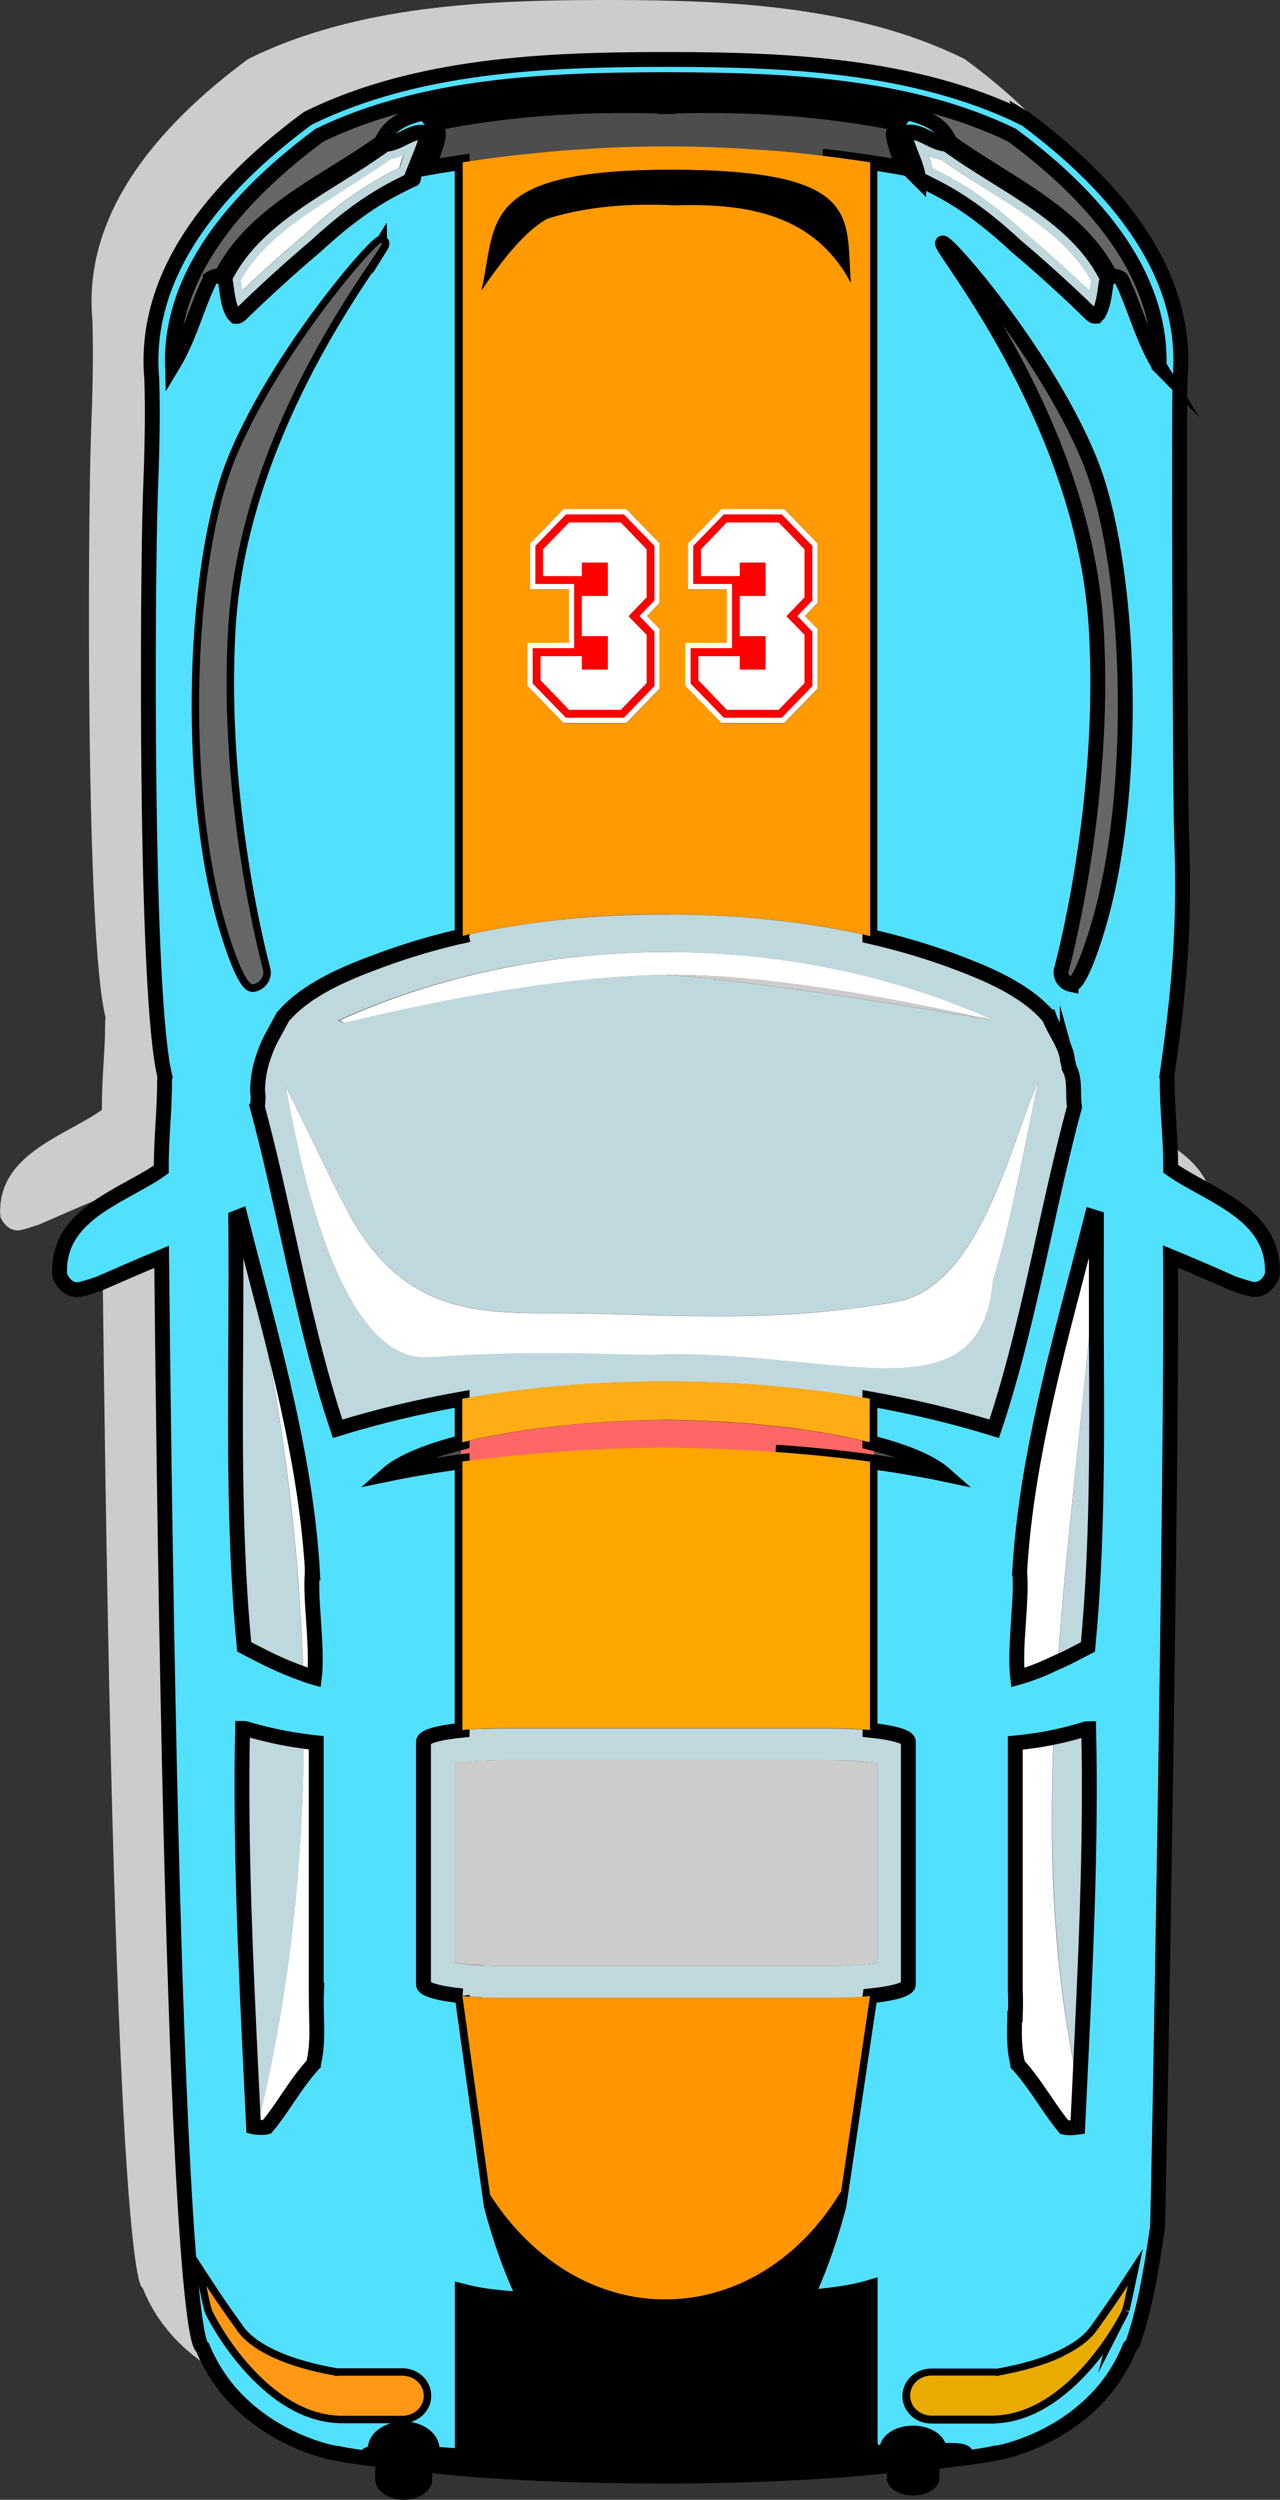 <?xml version="1.0" encoding="UTF-8"?>
<svg id="Layer_2" data-name="Layer 2" xmlns="http://www.w3.org/2000/svg" viewBox="0 0 86.17 168.19">
  <rect x="0" y="0" width="86.17" height="168.19" fill="#333333" stroke="none"/>
  <defs>
    <style>
      .cls-1 {
        fill: #fff;
      }

      .cls-2 {
        fill: #ff9600;
      }

      .cls-3 {
        fill: #4d4d4d;
      }

      .cls-4 {
        fill: #ff9a00;
      }

      .cls-5 {
        fill: #f66;
      }

      .cls-6 {
        fill: #bfd8dd;
      }

      .cls-7 {
        fill: orange;
      }

      .cls-8 {
        fill: #51e1ff;
        stroke: #000;
        stroke-miterlimit: 10;
      }

      .cls-9 {
        fill: #ffac15;
      }

      .cls-10 {
        fill: #ff9815;
      }

      .cls-11 {
        fill: #ccc;
      }

      .cls-12 {
        fill: #e9ab00;
      }

      .cls-13 {
        fill: #666;
      }

      .cls-14 {
        fill: red;
      }
    </style>
  </defs>
  <g id="Layer_2-2" data-name="Layer 2">
    <g>
      <path class="cls-11" d="m44.78,65.59c7.39.46,21.84,3.07,21.98,3.01-.14.06-13.09-3.13-21.98-3.01Z"/>
      <path class="cls-11" d="m18.49,69.52c.18-.32.35-.66.49-1.01-.2.35-.81,1.48-.88,1.64.08-.19.2-.36.33-.53.02-.03.04-.07.06-.1Z"/>
      <path class="cls-11" d="m32.52,132.24c.39.02.79.03,1.21.03h22.2c.42,0,.83-.01,1.22-.03h.17c.37-.03.72-.05,1.05-.09.27-.03.5-.06.7-.09v-13.42c-.19-.03-.43-.06-.7-.09-.32-.03-.68-.06-1.04-.08h-.17c-.39-.03-.79-.04-1.22-.04h-22.2c-.42,0-.82.01-1.21.03h-.16c-.36.03-.71.05-1.04.08-.28.03-.52.06-.72.09v13.42c.2.03.44.06.72.09.32.03.67.06,1.03.08h.16Z"/>
      <path class="cls-11" d="m54.15,96.2c1.54.22,2.95.49,4.2.8-1.25-.31-2.66-.58-4.2-.8Z"/>
      <path class="cls-11" d="m.01,81.83s.41,1.16,1.45.92c.3-.07,1.17-.36,1.17-.36,1.05-.46,2.55-1.12,4.23-1.82,0,.16,0,.31,0,.47.63-.41,1.3-.79,1.95-1.14.74-.41,1.45-.8,2.04-1.22,0-1.05.05-2.09.11-3.1.06-.94.11-1.92.11-2.87,0-.08,0-.16.03-.23-1.38-5.33-1.18-33.6-.99-39.08.09-2.59.18-5.27.1-7.83v-.03c-.56-6.08,2.94-11.97,10.43-17.52l.15-.09c7.3-3.56,16-3.9,23.59-3.92h.89c7.6.02,16.29.35,23.59,3.92l.15.09c.8.59,1.55,1.19,2.26,1.79-1.62-1.97-3.7-3.9-6.26-5.79l-.15-.09C57.57.35,48.87.02,41.28,0h-.89c-7.59.02-16.29.35-23.59,3.92l-.15.09c-7.48,5.55-10.99,11.44-10.43,17.52v.03c.08,2.56,0,5.24-.1,7.83-.19,5.47-.38,33.75.99,39.08-.02.08-.03.15-.03.23,0,.95-.05,1.92-.11,2.87-.06,1.01-.12,2.05-.11,3.1-.59.43-1.3.81-2.04,1.22-2.34,1.29-5,2.75-4.8,5.93Z"/>
      <path class="cls-11" d="m10.86,84.57c-1.54.64-2.91,1.23-3.94,1.69.79,68.12,2.57,67.58,2.69,67.69,1.06,2.65,2.94,4.36,4.72,5.44-.26-.45-.51-.92-.72-1.44-.12-.11-2,.47-2.75-73.37Z"/>
      <polygon class="cls-11" points="56.48 148.4 58.57 134.29 56.63 147.41 56.48 148.4"/>
      <path class="cls-11" d="m80.86,79.9c.21.12.43.24.64.36-.4-1.42-1.48-2.42-2.72-3.23.02.55.04,1.1.04,1.65.59.43,1.3.81,2.04,1.22Z"/>
      <path class="cls-13" d="m73.37,30.99c-3.21-7.93-11.13-16.49-9.77-14.31,1.21,1.94,9.4,12.73,10.19,25.45.74,11.95-2.34,23.12-2.34,23.12-.11.44.19.88.66.98.47.1,1.33-2.12,1.99-4.49,2.54-9.16,2.05-23.88-.73-30.74Z"/>
      <path class="cls-6" d="m32.43,134.39c.42.02.85.03,1.3.03h22.2c.46,0,.89-.01,1.31-.03.06,0,.12,0,.18,0,.4-.02.79-.05,1.14-.09,1.54-.16,2.58-.44,2.58-.77v-16.34c0-.33-1.04-.61-2.58-.77-.35-.04-.74-.06-1.14-.08-.06,0-.12,0-.18-.01-.42-.02-.86-.03-1.31-.03h-22.2c-.45,0-.89.01-1.31.03-.06,0-.12,0-.18,0-.39.02-.77.05-1.13.08-1.55.16-2.6.44-2.6.77v16.34c0,.33,1.06.62,2.61.77.35.03.73.06,1.12.08.06,0,.12,0,.18,0Zm-1.82-2.33v-13.42c.2-.03.44-.06.72-.09.32-.03.67-.06,1.04-.08h.16c.39-.03.79-.04,1.21-.04h22.2c.42,0,.83.01,1.22.03h.17c.36.03.72.05,1.04.09.27.03.5.06.7.09v13.42c-.19.03-.43.06-.7.09-.33.03-.68.06-1.05.08h-.17c-.39.03-.79.04-1.22.04h-22.2c-.42,0-.82-.01-1.21-.03h-.16c-.36-.03-.71-.05-1.03-.09-.28-.03-.52-.06-.72-.09Z"/>
      <path class="cls-1" d="m20.45,117.14c-.07,8.81-1.06,17.54-3.14,25.96.1,0,.2.02.29.02.13,0,.26,0,.38-.04.51-.61.96-1.28,1.4-1.93.53-.78,1.08-1.58,1.73-2.29,0,0,0-.02,0-.03.27-1.02.24-2.12.21-3.19-.02-.58-.03-1.17,0-1.75,0,0,0-.01,0-.02v-16.63c-.28-.03-.57-.07-.85-.11Z"/>
      <path class="cls-6" d="m18.52,116.8c-.06-.01-.12-.03-.18-.04-.62-.14-1.22-.29-1.79-.47-.07-.01-.14-.01-.2-.01-.18,7.87.21,16.01.6,23.89.05.98.09,1.95.14,2.92.08.01.15,0,.23.02,2.08-8.42,3.07-17.15,3.14-25.96-.66-.09-1.3-.2-1.94-.34Z"/>
      <path class="cls-6" d="m15.85,81.94c.03,2.76.02,5.59,0,8.33-.04,6.81-.07,13.86.57,20.53,1.2.64,2.53,1.32,3.98,1.82h0c-.29-10.3-1.81-20.66-4.4-30.74-.05.02-.11.04-.16.06Z"/>
      <path class="cls-1" d="m16.15,81.83s-.09.03-.14.05c2.59,10.08,4.11,20.44,4.4,30.74.25.08.49.18.74.25.12-1,.04-2.42-.05-3.81-.08-1.22-.15-2.38-.09-3.22,0,0,0-.01,0-.02-.39-6.86-2.17-13.64-3.89-20.21-.33-1.26-.66-2.52-.98-3.78Z"/>
      <path class="cls-6" d="m31.22,94.1c.98-.17,1.97-.33,2.97-.46.18-.02.36-.05.54-.07.85-.11,1.71-.2,2.57-.28.26-.02.52-.05.78-.07.81-.07,1.62-.12,2.44-.16.27-.01.54-.03.82-.04,1.06-.04,2.13-.07,3.21-.07h.01s.08,0,.12,0c.07,0,.15,0,.22,0,.04,0,.08,0,.12,0,.03,0,.05,0,.07,0h.01c1.08,0,2.15.03,3.21.07.27.01.55.03.82.04.82.04,1.63.09,2.44.16.26.02.53.05.79.07.86.08,1.72.17,2.57.28.18.02.37.05.55.07,1.03.14,2.05.3,3.06.47,0,0,0,0,.01,0,2.86.51,5.65,1.18,8.37,2.01,1.39-4.13,2.38-8.61,3.34-12.94.64-2.89,1.3-5.88,2.07-8.73,0,0-.01-.01-.01-.02-.05-.31-.05-.64-.05-.95,0-.61-.03-1.18-.31-1.65-.02-.19-.07-.37-.12-.55,0,0,.02,0,.02.01-.08-.63-.38-1.19-.7-1.77-.19-.36-.39-.73-.54-1.11,0,0-.01,0-.02,0-1.58-1.85-4.16-2.92-6.46-3.77-1.79-.67-3.68-1.21-5.59-1.65-.15-.04-.3-.08-.46-.12-4.11-.89-8.51-1.35-13.09-1.34h0s-.08,0-.12,0c-4.68-.02-9.17.43-13.35,1.35-2.08.45-4.11,1.05-6.05,1.77-2.3.86-4.88,1.92-6.46,3.77,0,0-.03.05-.06.11-.14.35-.32.68-.49,1.01-.02.04-.04.07-.06.1-.13.17-.25.34-.33.53-.46,1.07-.71,1.92-.76,3.11,0,.18.02.34.04.51,0,.22-.02.44-.05.65,0,.01-.01.01-.01.02.77,2.85,1.43,5.83,2.07,8.73.96,4.34,1.95,8.81,3.34,12.94,2.72-.84,5.52-1.5,8.38-2.01h0s.07-.01.1-.02Zm13.27-30.04s0,0,0,0h.27s.03,0,.04,0h.19s.01,0,.02,0h.14s0,0,0,0c7.68.04,15.12,1.64,21.57,4.54-.14.06-14.58-2.55-21.98-3.01-10.04.14-21.56,3.28-21.68,3.21-.1-.06-.2-.09-.3-.14,6.48-2.94,13.96-4.56,21.69-4.6Zm-15.64,27.24c-6.6.45-9.16-15.99-9.62-18.22,1,1.99,3.04,6.31,4.15,8.39,4.23,7.94,10.4,6.72,16.35,6.9,8.37.25,13.36.44,20.52-.77,5.74-.97,7.82-10.81,9.63-14.79-.72,3.37-1.92,10.01-3.03,13.28-.77,9.64-10.77,4.57-23.01,5.05-3.99-.07-8.22-.31-14.98.15Z"/>
      <path class="cls-3" d="m34.34,10.48c.14-.02.28-.03.42-.05.96-.11,1.93-.21,2.89-.28.42-.03.84-.06,1.25-.09.73-.05,1.47-.1,2.2-.13,1.21-.05,2.42-.08,3.64-.08h.17s.11,0,.11,0c1.21,0,2.42.03,3.62.08.73.03,1.45.08,2.18.13.42.03.84.05,1.25.08.96.08,1.92.18,2.88.29.14.02.27.03.41.05,1.84.22,3.67.47,5.48.8-.06-.19-.14-.37-.21-.56-.18-.47-.39-.99-.48-1.57l-.02-.12.03-.14c.04-.15.09-.26.17-.4l.14-.19h-.05c-4.78-.95-9.68-1.33-15.13-1.17l-.05.03h-.23s-.57,0-.57,0l-.06-.03c-5.46-.15-10.36.22-15.16,1.17h-.04s.12.15.12.15c.11.19.15.31.18.41l.04.12v.16c-.11.6-.32,1.13-.5,1.59-.08.19-.15.38-.21.56.76-.14,1.53-.25,2.3-.37,0,0,0,0,0,0,1.07-.17,2.14-.31,3.21-.44Z"/>
      <path class="cls-3" d="m58.4,98.32c.93.12,1.84.26,2.7.4.87.15,1.71.3,2.5.47-.93-.82-2.69-1.55-5.04-2.14-.05-.01-.11-.02-.17-.04.56.46.61,1.32,0,1.31Z"/>
      <path class="cls-5" d="m58.4,97.01s-.03,0-.04,0c-1.25-.31-2.66-.58-4.2-.8-.52-.07-1.06-.14-1.61-.21-.06,0-.13-.01-.19-.02-.47-.05-.95-.1-1.43-.14-.15-.01-.3-.03-.45-.04-.41-.03-.83-.06-1.25-.09-.18-.01-.37-.02-.55-.04-.42-.02-.85-.04-1.28-.06-.18,0-.35-.02-.53-.02-.6-.02-1.21-.04-1.83-.05h0c-.63,0-1.26.01-1.88.03-.18,0-.36.01-.54.02-.44.02-.88.04-1.32.06-.19.01-.37.02-.55.03-.44.03-.87.06-1.3.09-.15.01-.3.02-.45.04-.51.04-1.02.09-1.51.15-.05,0-.1,0-.15.02-1.75.19-3.36.45-4.8.75,0,0-.01,0-.02,0-.42.09-.82.18-1.21.28-.17.04-.54,1.09,0,1.32.99-.13,2.02-.25,3.07-.36,0,0,0,0,.01,0,1.06-.11,2.16-.2,3.28-.28.09,0,.18-.01.27-.02.96-.06,1.94-.12,2.94-.16.26-.01.52-.02.78-.03,1.11-.04,2.23-.07,3.38-.08h0c1.12.02,2.21.06,3.29.1.26,0,.51.02.76.03.96.04,1.91.09,2.84.16.1,0,.2.01.29.02,2.17.15,4.24.36,6.19.62.61,0,.56-.85,0-1.31Z"/>
      <path class="cls-3" d="m31.29,98.32c-.54-.22-.17-1.28,0-1.32-.06.01-.12.03-.17.04-2.35.59-4.12,1.33-5.05,2.15,1.55-.32,3.25-.61,5.05-.85,0,0,0,0,.01,0,.05,0,.11-.01.16-.02Z"/>
      <path class="cls-6" d="m71.59,111.65c.11-.06.23-.11.34-.16.45-.23.9-.45,1.32-.68.65-6.68.61-13.72.57-20.53-.01-2.12-.02-4.28,0-6.43-.64,9.21-1.94,18.59-2.6,27.97.12-.06.26-.11.38-.17Z"/>
      <path class="cls-1" d="m69.88,112.41c.06-.02.11-.05.17-.07.4-.16.78-.34,1.16-.52.66-9.39,1.97-18.76,2.6-27.97,0-.64,0-1.28,0-1.91-.1-.03-.2-.07-.3-.1-.32,1.26-.65,2.52-.98,3.78-1.72,6.56-3.5,13.34-3.89,20.21,0,0,0,.01.01.02.07.85,0,2-.08,3.22-.09,1.38-.18,2.81-.05,3.81.47-.13.92-.29,1.36-.46Z"/>
      <path class="cls-13" d="m68.16,9.11c-7.04-3.42-15.55-3.72-22.98-3.74h-.15s-.24,0-.24,0h-.29c-7.43.02-15.95.32-22.98,3.74-6.72,4.99-10.04,10.21-9.89,15.52.65-1.06,1.11-2.26,1.55-3.43.3-.8.61-1.63.99-2.41v-.03s.05-.02.05-.02c.22-.15.48-.17.71-.18,1.56-3.12,4.66-5.07,7.66-6.94,1.11-.7,2.16-1.36,3.15-2.07,0,0,0,0,0-.02.59-1.41,2.01-1.74,3.15-2.01l.18-.04c4.18-.83,8.36-1.23,12.95-1.23.95,0,1.92.02,2.9.06.04,0,.08,0,.12,0h0c.89-.03,1.78-.06,2.64-.06,4.59,0,8.77.4,12.95,1.23l.18.04c1.14.27,2.56.6,3.15,2.01,0,0,0,.01,0,.02.99.72,2.04,1.38,3.15,2.07,3,1.87,6.1,3.82,7.66,6.94.23.01.49.03.71.18l.03.02.02.03c.37.78.69,1.61.99,2.41.44,1.17.9,2.36,1.55,3.43.15-5.31-3.17-10.53-9.89-15.52Z"/>
      <path class="cls-6" d="m72.7,140.83c.01-.22.02-.44.03-.67.38-7.88.77-16.03.6-23.89-.07,0-.13,0-.2.01-.35.11-.71.21-1.07.31-.37.1-.74.18-1.12.26-.33,8.03-.01,16.06,1.77,23.98Z"/>
      <path class="cls-1" d="m68.56,138.87c.65.71,1.2,1.51,1.73,2.29.44.65.89,1.32,1.4,1.93.27.08.59.05.9,0,.04-.75.07-1.5.11-2.25-1.79-7.92-2.11-15.95-1.77-23.98-.41.08-.82.16-1.23.22-.01,0-.02,0-.04,0-.43.07-.85.12-1.28.16v16.63s0,.01,0,.02c.03.58.02,1.18,0,1.75-.03,1.06-.06,2.17.21,3.19,0,.01,0,.02,0,.03Z"/>
      <path class="cls-6" d="m68.42,16.57c2.63,2.21,4.8,4.35,4.91,4.45.17.17.29.28.46.26.06-.06.11-.12.17-.18.29-.5.37-1.09.45-1.67.03-.24.07-.49.12-.73-1.52-3.09-4.6-5.02-7.59-6.88-1.07-.67-2.18-1.36-3.17-2.09-.04,0-.07-.01-.1-.03-.43-.04-.82-.23-1.19-.42-.5-.25-.97-.49-1.49-.35-.02.05-.04.09-.06.14.08.47.26.93.44,1.38.2.51.4,1.03.47,1.59,0,0,0,.01.01.02.28.12.57.26.87.42,1.87.92,3.54,2.16,5.15,3.59.19.17.37.33.56.51Zm-5.66-5.28c-.07-.29-.16-.56-.25-.82.25.11.53.21.84.26,1,.71,2.09,1.39,3.05,2,2.75,1.72,5.59,3.49,7.03,6.13-.02.14-.09.59-.1.68-.93-.89-2.51-2.35-4.26-3.82-.15-.14-.34-.31-.53-.48-1.87-1.67-3.58-2.86-5.38-3.75-.13-.07-.27-.14-.41-.21Z"/>
      <path class="cls-1" d="m69.08,15.73c1.75,1.47,3.32,2.93,4.26,3.82.01-.09.08-.55.1-.68-1.44-2.64-4.29-4.42-7.03-6.13-.97-.61-2.06-1.29-3.05-2-.31-.05-.6-.16-.84-.26.09.25.18.53.25.82.14.07.27.14.41.21,1.8.89,3.51,2.08,5.38,3.75.19.17.38.34.53.48Z"/>
      <path class="cls-6" d="m27.19,9.27c-.38.19-.77.38-1.19.42-.03.02-.06.03-.1.03-1,.73-2.1,1.42-3.17,2.09-2.99,1.86-6.07,3.79-7.59,6.88.05.24.09.49.12.73.08.57.17,1.17.45,1.67.06.06.12.12.17.18.17.02.29-.09.46-.26.1-.1,2.28-2.24,4.91-4.45.19-.17.37-.34.56-.51,1.6-1.43,3.27-2.67,5.15-3.59.3-.16.59-.3.87-.42,0,0,0-.01.01-.02.06-.56.27-1.08.47-1.59.17-.45.36-.91.44-1.38-.02-.05-.03-.09-.06-.14-.52-.14-.99.1-1.49.35Zm-.28,2.01c-.14.07-.29.14-.43.22-1.77.87-3.48,2.07-5.35,3.74-.19.17-.38.34-.57.52-1.72,1.44-3.27,2.88-4.22,3.78-.01-.09-.08-.55-.1-.68,1.45-2.64,4.29-4.42,7.04-6.13.97-.61,2.06-1.29,3.06-2,.31-.05.6-.15.84-.26-.09.25-.18.53-.26.82Z"/>
      <path class="cls-1" d="m23.26,12.73c-2.75,1.72-5.59,3.49-7.04,6.13.02.14.09.59.1.68.95-.9,2.5-2.34,4.22-3.78.19-.18.38-.35.57-.52,1.87-1.67,3.58-2.86,5.35-3.74.15-.08.29-.15.43-.22.07-.29.16-.56.26-.82-.25.11-.53.21-.84.26-.99.71-2.08,1.39-3.06,2Z"/>
      <path class="cls-8" d="m68.87,7.92c-7.3-3.56-16-3.9-23.59-3.92h-.89c-7.59.02-16.29.35-23.59,3.92l-.15.09c-7.48,5.55-10.99,11.44-10.43,17.52v.03c.08,2.56,0,5.24-.1,7.83-.19,5.47-.38,33.75.99,39.08-.02.08-.03.15-.03.23,0,.95-.05,1.92-.11,2.87-.06,1.01-.12,2.05-.11,3.1-.59.43-1.3.81-2.04,1.22-.65.36-1.32.73-1.95,1.14-1.65,1.09-3,2.49-2.85,4.79,0,0,.41,1.16,1.45.92.3-.07,1.17-.36,1.17-.36.09-.04.2-.09.3-.13,1.03-.45,2.4-1.05,3.94-1.69.76,73.85,2.63,73.26,2.75,73.37.21.52.46.99.72,1.44,2.76,4.7,8.21,5.74,8.34,5.69.49.11,1.2.22,2.03.33-.02-.03-.06-.06-.06-.09,0-.14.21-.23.59-.28v-.22c0-.76.86-1.38,1.92-1.38s1.92.62,1.92,1.38v.31c.63.04,1.31.09,2.03.14v-11.1c1.24.33,2.65.48,4.23.55-.09-.19-.19-.39-.28-.59-.76-1.67-1.43-3.57-2-5.72l-.1-.73-1.86-13.37s.01,0,.01,0c-1.55-.16-2.61-.44-2.61-.77v-16.34c0-.33,1.05-.62,2.6-.77,0,0,0,0,0,0v-18.07c-1.8.24-3.5.53-5.05.85.93-.82,2.7-1.55,5.05-2.15v-2.92c-2.87.51-5.67,1.17-8.38,2.01-1.39-4.13-2.38-8.61-3.34-12.94-.64-2.89-1.3-5.88-2.07-8.73,0,0,.01-.01.01-.02.03-.21.04-.43.05-.65-.02-.17-.04-.34-.04-.51.04-1.19.3-2.04.76-3.11.07-.16.69-1.28.88-1.64.04-.07.06-.11.06-.11,1.58-1.85,4.16-2.92,6.46-3.77,1.94-.72,3.97-1.32,6.05-1.77-.15.03-.29.08-.44.11V10.92c-.77.12-1.54.23-2.3.37.06-.18.14-.37.21-.56.18-.47.39-.99.49-1.59v-.16s-.03-.12-.03-.12c-.03-.11-.08-.22-.18-.41l-.12-.14h.04c4.8-.96,9.7-1.33,15.16-1.17l.06.03h.57s.23,0,.23,0l.05-.03c5.45-.16,10.36.22,15.13,1.16h.05s-.14.21-.14.21c-.08.14-.12.26-.17.4l-.03.14.02.12c.09.58.3,1.1.48,1.57.08.19.15.38.21.56-1.81-.33-3.64-.58-5.48-.8,1.07.13,2.14.27,3.2.44v52.06c1.92.44,3.8.99,5.59,1.65,2.3.86,4.88,1.92,6.46,3.77,0,0,.01,0,.02,0,.14.39.34.75.54,1.11.32.58.61,1.14.7,1.77,0,0-.02,0-.02-.01.05.18.1.36.12.55.28.48.3,1.05.31,1.65,0,.31,0,.64.05.95,0,.01.01.01.01.02-.77,2.85-1.43,5.83-2.07,8.73-.96,4.34-1.95,8.81-3.34,12.94-2.71-.84-5.51-1.5-8.37-2.01v2.93h0c2.35.59,4.11,1.32,5.04,2.14-.8-.17-1.63-.32-2.5-.47-.87-.15-1.77-.28-2.7-.4-1.94-.26-4.01-.47-6.19-.62,2.24.16,4.37.38,6.36.65v18.06c1.54.16,2.58.44,2.58.77v16.34c0,.33-1.04.61-2.58.77l-2.09,14.1c-.55,2.07-1.19,3.92-1.9,5.54-.1.23-.21.44-.31.66,1.55-.16,2.99-.3,4.31-.7v10.85h0c.35.14.51.29.56.45.2-.02.37-.03.56-.05v-.3c0-.63.79-1.14,1.76-1.14s1.77.51,1.77,1.14v.04c1.17-.05,1.81.01,1.81.28,0,.08-.09.16-.23.24.9-.11,1.65-.23,2.18-.35.15.05,6.68-1.18,9.06-7.13.12-.11.21-.24.26-.4.59-1.72.95-3.52,1.25-5.32.03-.2.07-.41.1-.61.09-.57.17-1.13.26-1.7.07-.5,1.03-54,.88-65.35,1.68.69,3.18,1.35,4.23,1.82,0,0,.87.29,1.17.36,1.04.24,1.45-.92,1.45-.92.18-2.9-2-4.37-4.16-5.58-.22-.12-.43-.24-.64-.36-.74-.41-1.45-.8-2.04-1.22,0-.55-.01-1.11-.04-1.65-.02-.49-.05-.97-.08-1.45-.06-.94-.12-1.92-.11-2.87,0-.08-.01-.16-.03-.23,1.02-7,1.18-10.98.99-16.46-.09-2.59-.18-27.89-.1-30.45v-.03c.5-5.43-2.25-10.71-8.17-15.73-.71-.6-1.46-1.2-2.26-1.79l-.15-.09ZM22.58,159.88c.1-.02.21-.04.32-.04h4.18c.8,0,1.45.6,1.45,1.35s-.65,1.35-1.45,1.35h-4.18s-.09,0-.13-.01c-1.5-.06-2.87-.7-4.06-1.6-2.01-1.51-3.5-3.73-4.25-5.12-.22-.41-.05-.09-.22-.46-.13-.51-.24-1.03-.35-1.55.45.69.97,1.46,2.05,2.97.51.72,1.31,1.29,2.24,1.74,1.35.66,2.98,1.07,4.4,1.32,0,.01,0,.03,0,.04Zm-1.27-25.97c-.03.58-.01,1.18,0,1.75.03,1.06.06,2.17-.21,3.19,0,.01,0,.02,0,.03-.65.71-1.2,1.51-1.73,2.29-.44.65-.89,1.32-1.4,1.93-.12.03-.25.04-.38.04-.09,0-.19-.01-.29-.02-.08,0-.15,0-.23-.02-.05-.97-.09-1.94-.14-2.92-.38-7.88-.77-16.03-.6-23.89.07,0,.13,0,.2.01.57.18,1.17.33,1.79.47.06.01.12.03.18.04.63.14,1.28.25,1.94.34.28.04.56.08.85.11v16.63s0,.01,0,.02Zm-.29-28.09s0,.01,0,.02c-.07.85,0,2,.09,3.22.09,1.38.18,2.81.05,3.81-.25-.07-.5-.16-.74-.25h0c-1.44-.5-2.78-1.18-3.98-1.82-.65-6.68-.61-13.72-.57-20.53.01-2.74.03-5.58,0-8.33.05-.02.11-.04.16-.06.05-.02.09-.03.14-.05.32,1.26.65,2.52.98,3.78,1.72,6.56,3.5,13.34,3.89,20.21Zm4.54-89.13c-1.21,1.94-9.4,12.73-10.19,25.45-.74,11.95,2.34,23.12,2.34,23.12.11.44-.19.88-.66.98-.47.1-1.33-2.12-1.99-4.49-2.54-9.16-2.05-23.88.73-30.74,3.21-7.93,11.13-16.49,9.77-14.31Zm2.74-6.24c-.2.51-.4,1.03-.47,1.59,0,0,0,.01-.01.02-.28.12-.57.26-.87.42-1.87.92-3.54,2.16-5.15,3.59-.19.17-.37.33-.56.51-2.63,2.21-4.8,4.35-4.91,4.45-.17.17-.29.28-.46.26-.06-.06-.11-.12-.17-.18-.29-.5-.37-1.09-.45-1.67-.03-.24-.07-.49-.12-.73,1.52-3.09,4.6-5.02,7.59-6.88,1.07-.67,2.18-1.36,3.17-2.09.04,0,.07-.01.1-.03.43-.04.82-.23,1.19-.42.5-.25.97-.49,1.49-.35.02.05.04.09.06.14-.08.47-.26.93-.44,1.38Zm33.55,1.61s0-.01-.01-.02c-.06-.56-.27-1.08-.47-1.59-.18-.45-.36-.91-.44-1.38.02-.05.03-.09.06-.14.52-.14.99.1,1.49.35.38.19.77.38,1.19.42.03.02.06.03.1.03,1,.73,2.1,1.42,3.17,2.09,2.99,1.86,6.07,3.79,7.59,6.88-.05.24-.09.49-.12.73-.08.57-.17,1.17-.45,1.67-.06.06-.12.12-.17.18-.17.02-.29-.09-.46-.26-.1-.1-2.28-2.24-4.91-4.45-.19-.17-.37-.34-.56-.51-1.6-1.43-3.27-2.67-5.15-3.59-.3-.16-.59-.3-.87-.42Zm10.26,54.18c-.47-.1-.76-.54-.66-.98,0,0,3.08-11.17,2.34-23.12-.79-12.71-8.98-23.5-10.19-25.45-1.36-2.19,6.55,6.38,9.77,14.31,2.78,6.87,3.27,21.59.73,30.74-.66,2.37-1.52,4.59-1.99,4.49Zm-3.54,42.83c.08-1.22.15-2.38.08-3.22,0,0,0-.01-.01-.02.39-6.86,2.17-13.64,3.89-20.21.33-1.26.66-2.52.98-3.78.1.03.2.07.3.1,0,.63,0,1.27,0,1.91-.01,2.15,0,4.31,0,6.43.04,6.81.07,13.86-.57,20.53-.42.22-.87.45-1.32.68-.11.06-.22.11-.34.16-.12.06-.25.11-.38.17-.38.18-.76.36-1.16.52-.06.02-.11.05-.17.07-.44.17-.89.33-1.36.46-.12-1-.04-2.42.05-3.81Zm-.22,26.6c.02-.58.03-1.17,0-1.75,0,0,0-.01,0-.02v-16.63c.43-.04.86-.1,1.28-.16.01,0,.02,0,.04,0,.42-.06.83-.14,1.23-.22.38-.08.76-.16,1.12-.26.37-.09.73-.2,1.07-.31.07-.01.14-.01.2-.01.18,7.87-.22,16.01-.6,23.89-.01.22-.02.44-.03.67-.04.75-.07,1.51-.11,2.25-.31.04-.63.07-.9,0-.51-.61-.96-1.28-1.4-1.93-.53-.78-1.08-1.58-1.73-2.29,0,0,0-.02,0-.03-.27-1.02-.24-2.12-.21-3.19Zm7.2,19.69c-.17.37,0,.05-.22.46-.74,1.39-2.24,3.61-4.25,5.12-.29.22-.59.42-.91.61,0,0-.02.01-.03.02-.32.19-.64.35-.98.49,0,0,0,0,0,0-.68.28-1.4.46-2.15.49-.04,0-.09.01-.13.01h-4.18c-.8,0-1.45-.6-1.45-1.35s.65-1.35,1.45-1.35h4.18c.11,0,.22.01.32.04,0-.01,0-.03,0-.04,1.42-.25,3.05-.66,4.4-1.32.93-.45,1.73-1.02,2.24-1.74,1.08-1.51,1.6-2.28,2.05-2.97-.11.52-.22,1.04-.35,1.55Zm2.49-130.73c-.65-1.06-1.11-2.26-1.55-3.43-.3-.8-.61-1.63-.99-2.41l-.02-.03-.03-.02c-.22-.15-.48-.17-.71-.18-1.56-3.12-4.66-5.07-7.66-6.94-1.11-.7-2.16-1.36-3.15-2.07,0,0,0,0,0-.02-.59-1.41-2.01-1.74-3.15-2.01l-.18-.04c-4.18-.83-8.36-1.23-12.95-1.23-.86,0-1.75.02-2.64.05h0s-.08,0-.12,0c-.99-.04-1.96-.06-2.9-.06-4.59,0-8.77.4-12.95,1.23l-.18.04c-1.14.27-2.56.6-3.15,2.01,0,0,0,.01,0,.02-.98.72-2.04,1.38-3.15,2.07-3,1.87-6.1,3.82-7.66,6.94-.23.01-.49.03-.71.18l-.03.02v.03c-.39.78-.7,1.61-1,2.41-.44,1.17-.9,2.36-1.55,3.43-.15-5.31,3.17-10.53,9.89-15.52,7.04-3.42,15.55-3.72,22.98-3.74h.29s.24,0,.24,0h.15c7.43.02,15.95.32,22.98,3.74,6.72,4.99,10.04,10.21,9.89,15.52Z"/>
      <path d="m34.36,97.96c1.07-.11,2.17-.2,3.29-.28-1.12.08-2.22.17-3.28.28,0,0,0,0-.01,0Z"/>
      <path class="cls-1" d="m44.78,65.59c8.89-.12,21.84,3.07,21.98,3.01-6.45-2.9-13.89-4.5-21.57-4.54,0,0,0,0,0,0h-.14s-.02,0-.02,0h-.19s-.03,0-.04,0h-.27s0,0,0,0c-7.73.04-15.21,1.66-21.69,4.6.1.05.2.08.3.14.12.07,11.63-3.07,21.68-3.21Z"/>
      <path class="cls-7" d="m32.43,116.31c.42-.02.85-.03,1.31-.03h22.2c.46,0,.89.01,1.31.03.06,0,.12,0,.18.01.4.02.79.05,1.14.08v-18.06c-1.99-.27-4.12-.49-6.36-.65-.1,0-.19-.01-.29-.02-.93-.06-1.88-.12-2.84-.16-.25-.01-.51-.02-.76-.03-1.08-.04-2.17-.07-3.29-.09h0c-1.14,0-2.27.03-3.38.07-.26,0-.52.02-.78.03-1,.04-1.98.09-2.94.16-.09,0-.18.01-.27.02-1.13.08-2.22.17-3.29.28-1.06.11-2.08.23-3.07.36-.05,0-.11.01-.16.02,0,0,0,0-.01,0v18.07s0,0,0,0c.35-.04.73-.06,1.13-.08.06,0,.12,0,.18,0Z"/>
      <path class="cls-9" d="m32.5,96.72s.01,0,.02,0c1.44-.3,3.06-.56,4.8-.75.05,0,.1-.01.15-.02.49-.05,1-.1,1.51-.15.15-.01.3-.02.45-.04.43-.03.86-.06,1.3-.09.18-.01.37-.02.55-.03.43-.02.87-.04,1.32-.06.18,0,.36-.02.54-.02.62-.02,1.24-.03,1.88-.04h0c.62.02,1.23.03,1.83.05.18,0,.35.02.53.02.43.02.86.04,1.28.06.19.01.37.02.55.04.42.03.84.06,1.25.09.15.01.3.02.45.04.49.04.96.09,1.43.14.06,0,.13.01.19.02.55.06,1.09.13,1.61.21,1.54.22,2.95.49,4.2.8.01,0,.03,0,.04,0,.05.01.11.03.17.04h0s0-2.93,0-2.93c0,0,0,0-.01,0-1.01-.18-2.03-.34-3.06-.47-.18-.02-.37-.05-.55-.07-.85-.11-1.71-.2-2.57-.28-.26-.02-.52-.05-.79-.07-.81-.07-1.62-.12-2.44-.16-.27-.01-.55-.03-.82-.04-1.06-.04-2.14-.07-3.21-.07h-.01s-.05,0-.07,0c-.04,0-.08,0-.12,0-.08,0-.15,0-.22,0-.04,0-.08,0-.12,0h-.01c-1.08,0-2.15.03-3.21.07-.27.01-.55.03-.82.04-.82.04-1.63.09-2.44.16-.26.02-.52.05-.78.07-.86.08-1.72.17-2.57.28-.18.02-.36.04-.54.07-1,.13-1.99.29-2.97.46-.03,0-.07.01-.1.02h0v2.93c.06-.01.12-.03.17-.04.39-.1.79-.19,1.21-.28Z"/>
      <path class="cls-2" d="m56.63,147.41l1.94-13.12c-.35.04-.74.06-1.14.09-.06,0-.12,0-.18,0-.42.02-.85.03-1.31.03h-22.2c-.45,0-.89-.01-1.3-.03-.06,0-.12,0-.18,0-.39-.02-.77-.05-1.12-.08,0,0,0,0-.01,0l1.86,13.37c6.25,9.64,17.97,9.22,23.66-.25Z"/>
      <path class="cls-14" d="m52.62,48.29l2.06-2.13v-3.66l-1.01-1.05,1.01-1.05v-3.67l-2.06-2.12h-3.9l-2.06,2.12v2.56h2.61v4.32h-2.79v2.37l2.24,2.3h3.9Zm-5.61-4.14h2.78v.9h1.74v-2.25h-1.74v-2.7h1.74v-2.25h-1.74v.91h-2.61v-1.8l1.74-1.8h3.49l1.74,1.8v3.23l-1.22,1.27,1.22,1.26v3.24l-1.74,1.8h-3.49l-1.91-1.99v-1.62Z"/>
      <path class="cls-14" d="m42,48.29l2.06-2.13v-3.66l-1.01-1.05,1.01-1.05v-3.67l-2.06-2.12h-3.9l-2.06,2.12v2.56h2.61v4.32h-2.79v2.37l2.24,2.3h3.9Zm-5.61-4.14h2.78v.9h1.74v-2.25h-1.74v-2.7h1.74v-2.25h-1.74v.91h-2.61v-1.8l1.74-1.8h3.49l1.74,1.8v3.23l-1.22,1.27,1.22,1.26v3.24l-1.74,1.8h-3.49l-1.91-1.99v-1.62Z"/>
      <path class="cls-4" d="m45.03,61.52h0c4.58,0,8.98.45,13.09,1.35.15.03.3.08.46.12V10.92c-1.06-.16-2.13-.31-3.2-.44-.14-.02-.27-.03-.41-.05-.96-.11-1.92-.21-2.88-.29-.42-.03-.84-.06-1.25-.08-.73-.05-1.45-.1-2.18-.13-1.21-.05-2.41-.08-3.62-.08h-.11s-.17,0-.17,0c-1.21,0-2.43.03-3.64.08-.74.03-1.47.08-2.2.13-.42.03-.84.05-1.25.09-.97.08-1.93.18-2.89.28-.14.02-.28.03-.42.05-1.08.13-2.15.27-3.21.44,0,0,0,0,0,0v52.05c.15-.03.29-.08.44-.11,4.18-.91,8.68-1.37,13.35-1.35.04,0,.08,0,.12,0Zm-9.51-18.26h2.79v-3.6h-2.61v-3.08l2.25-2.32h4.22l2.25,2.32v3.99l-.85.89.85.88v4l-2.25,2.32h-4.22l-2.42-2.5v-2.89Zm-3.11-23.71c1.05-4.47-.16-8.13,12.73-8.13s11.79,3.23,12.14,7.61c-2.62-4.97-7.71-5.34-11.97-5.22-2.75-.15-5.89.07-8.46.9-1.54.82-3.16,2.94-4.45,4.84Zm13.74,23.71h2.79v-3.6h-2.61v-3.08l2.25-2.32h4.22l2.25,2.32v3.99l-.85.89.85.88v4l-2.25,2.32h-4.22l-2.42-2.5v-2.89Z"/>
      <path class="cls-1" d="m43.84,91.15c12.25-.48,22.24,4.59,23.01-5.05,1.1-3.27,2.31-9.92,3.03-13.28-1.81,3.98-3.88,13.83-9.63,14.79-7.16,1.21-12.15,1.02-20.52.77-5.96-.18-12.12,1.04-16.35-6.9-1.11-2.08-3.15-6.41-4.15-8.39.46,2.23,3.03,18.67,9.62,18.22,6.76-.46,10.99-.22,14.98-.15Z"/>
      <path class="cls-12" d="m71.62,158.51c-1.35.66-2.98,1.07-4.4,1.32,0,.01,0,.03,0,.04-.1-.02-.21-.04-.32-.04h-4.18c-.8,0-1.45.6-1.45,1.35s.65,1.35,1.45,1.35h4.18s.09,0,.13-.01c.75-.03,1.47-.21,2.15-.49,0,0,0,0,0,0,.34-.14.66-.3.98-.49,0,0,.02-.01.03-.02.31-.18.62-.39.91-.61,2.01-1.51,3.5-3.73,4.25-5.12.22-.41.05-.09.22-.46.13-.51.24-1.03.35-1.55-.45.69-.97,1.46-2.05,2.97-.51.72-1.31,1.29-2.24,1.74Z"/>
      <path class="cls-10" d="m15.94,156.77c-1.08-1.51-1.6-2.28-2.05-2.97.11.52.22,1.04.35,1.55.17.37,0,.05.22.46.74,1.39,2.24,3.61,4.25,5.12,1.19.9,2.56,1.53,4.06,1.6.04,0,.09.01.13.01h4.18c.8,0,1.45-.6,1.45-1.35s-.65-1.35-1.45-1.35h-4.18c-.11,0-.22.01-.32.04,0-.01,0-.03,0-.04-1.42-.25-3.05-.66-4.4-1.32-.93-.45-1.73-1.02-2.24-1.74Z"/>
      <path d="m65.04,165.18c0-.27-.64-.33-1.81-.28v-.04c0-.63-.79-1.14-1.77-1.14s-1.76.51-1.76,1.14v.3c-.19.02-.36.03-.56.05-.05-.16-.22-.31-.56-.45,0,0,0,0,0,0,0,0,0,0,0,0v-10.85c-1.32.4-2.76.54-4.31.7.1-.22.21-.43.31-.66.71-1.62,1.35-3.47,1.9-5.54l.15-.99c-5.69,9.47-17.41,9.89-23.66.25l.1.73c.57,2.15,1.24,4.05,2,5.72.09.2.18.4.28.59-1.58-.07-2.99-.22-4.23-.55v10.6c0,.22.06.38.14.51-.04,0-.09,0-.14,0-.73-.05-1.41-.1-2.03-.14v-.31c0-.76-.86-1.38-1.92-1.38s-1.92.62-1.92,1.38v.22c-.38.05-.59.13-.59.28,0,.03.04.06.06.09.07.11.26.21.54.31v1.09c0,.76.86,1.38,1.92,1.38s1.92-.62,1.92-1.38v-.41c3.81.43,9.64.7,15.68.7,5.61,0,11.08-.28,14.93-.69v.35c0,.63.79,1.14,1.76,1.14s1.77-.51,1.77-1.14v-.86c.77-.15,1.31-.32,1.58-.48.13-.08.23-.16.23-.24Z"/>
      <path class="cls-13" d="m15.79,30.99c-2.78,6.87-3.27,21.59-.73,30.74.66,2.37,1.52,4.59,1.99,4.49.47-.1.76-.54.66-.98,0,0-3.08-11.17-2.34-23.12.79-12.71,8.98-23.5,10.19-25.45,1.36-2.19-6.55,6.38-9.77,14.31Z"/>
      <path d="m45.31,13.81c4.26-.12,9.35.25,11.97,5.22-.36-4.39.93-7.61-12.14-7.61s-11.68,3.66-12.73,8.13c1.29-1.91,2.91-4.02,4.45-4.84,2.57-.83,5.7-1.05,8.46-.9Z"/>
      <polygon class="cls-1" points="41.79 47.76 43.53 45.96 43.53 42.71 42.31 41.46 43.53 40.19 43.53 36.96 41.79 35.15 38.31 35.15 36.56 36.96 36.56 38.76 39.17 38.76 39.17 37.85 40.92 37.85 40.92 40.1 39.17 40.1 39.17 42.8 40.92 42.8 40.92 45.05 39.17 45.05 39.17 44.15 36.39 44.15 36.39 45.77 38.31 47.76 41.79 47.76"/>
      <path class="cls-1" d="m42.16,48.65l2.25-2.32v-4l-.85-.88.85-.89v-3.99l-2.25-2.32h-4.22l-2.25,2.32v3.08h2.61v3.6h-2.79v2.89l2.42,2.5h4.22Zm-6.3-5.04h2.79v-4.32h-2.61v-2.56l2.06-2.12h3.9l2.06,2.12v3.67l-1.01,1.05,1.01,1.05v3.66l-2.06,2.13h-3.9l-2.24-2.3v-2.37Z"/>
      <path class="cls-1" d="m52.79,48.65l2.25-2.32v-4l-.85-.88.85-.89v-3.99l-2.25-2.32h-4.22l-2.25,2.32v3.08h2.61v3.6h-2.79v2.89l2.42,2.5h4.22Zm-6.3-5.04h2.79v-4.32h-2.61v-2.56l2.06-2.12h3.9l2.06,2.12v3.67l-1.01,1.05,1.01,1.05v3.66l-2.06,2.13h-3.9l-2.24-2.3v-2.37Z"/>
      <polygon class="cls-1" points="52.42 47.76 54.16 45.96 54.16 42.71 52.94 41.46 54.16 40.19 54.16 36.96 52.42 35.15 48.93 35.15 47.19 36.96 47.19 38.76 49.8 38.76 49.8 37.85 51.54 37.85 51.54 40.1 49.8 40.1 49.8 42.8 51.54 42.8 51.54 45.05 49.8 45.05 49.8 44.15 47.02 44.15 47.02 45.77 48.93 47.76 52.42 47.76"/>
    </g>
  </g>
</svg>